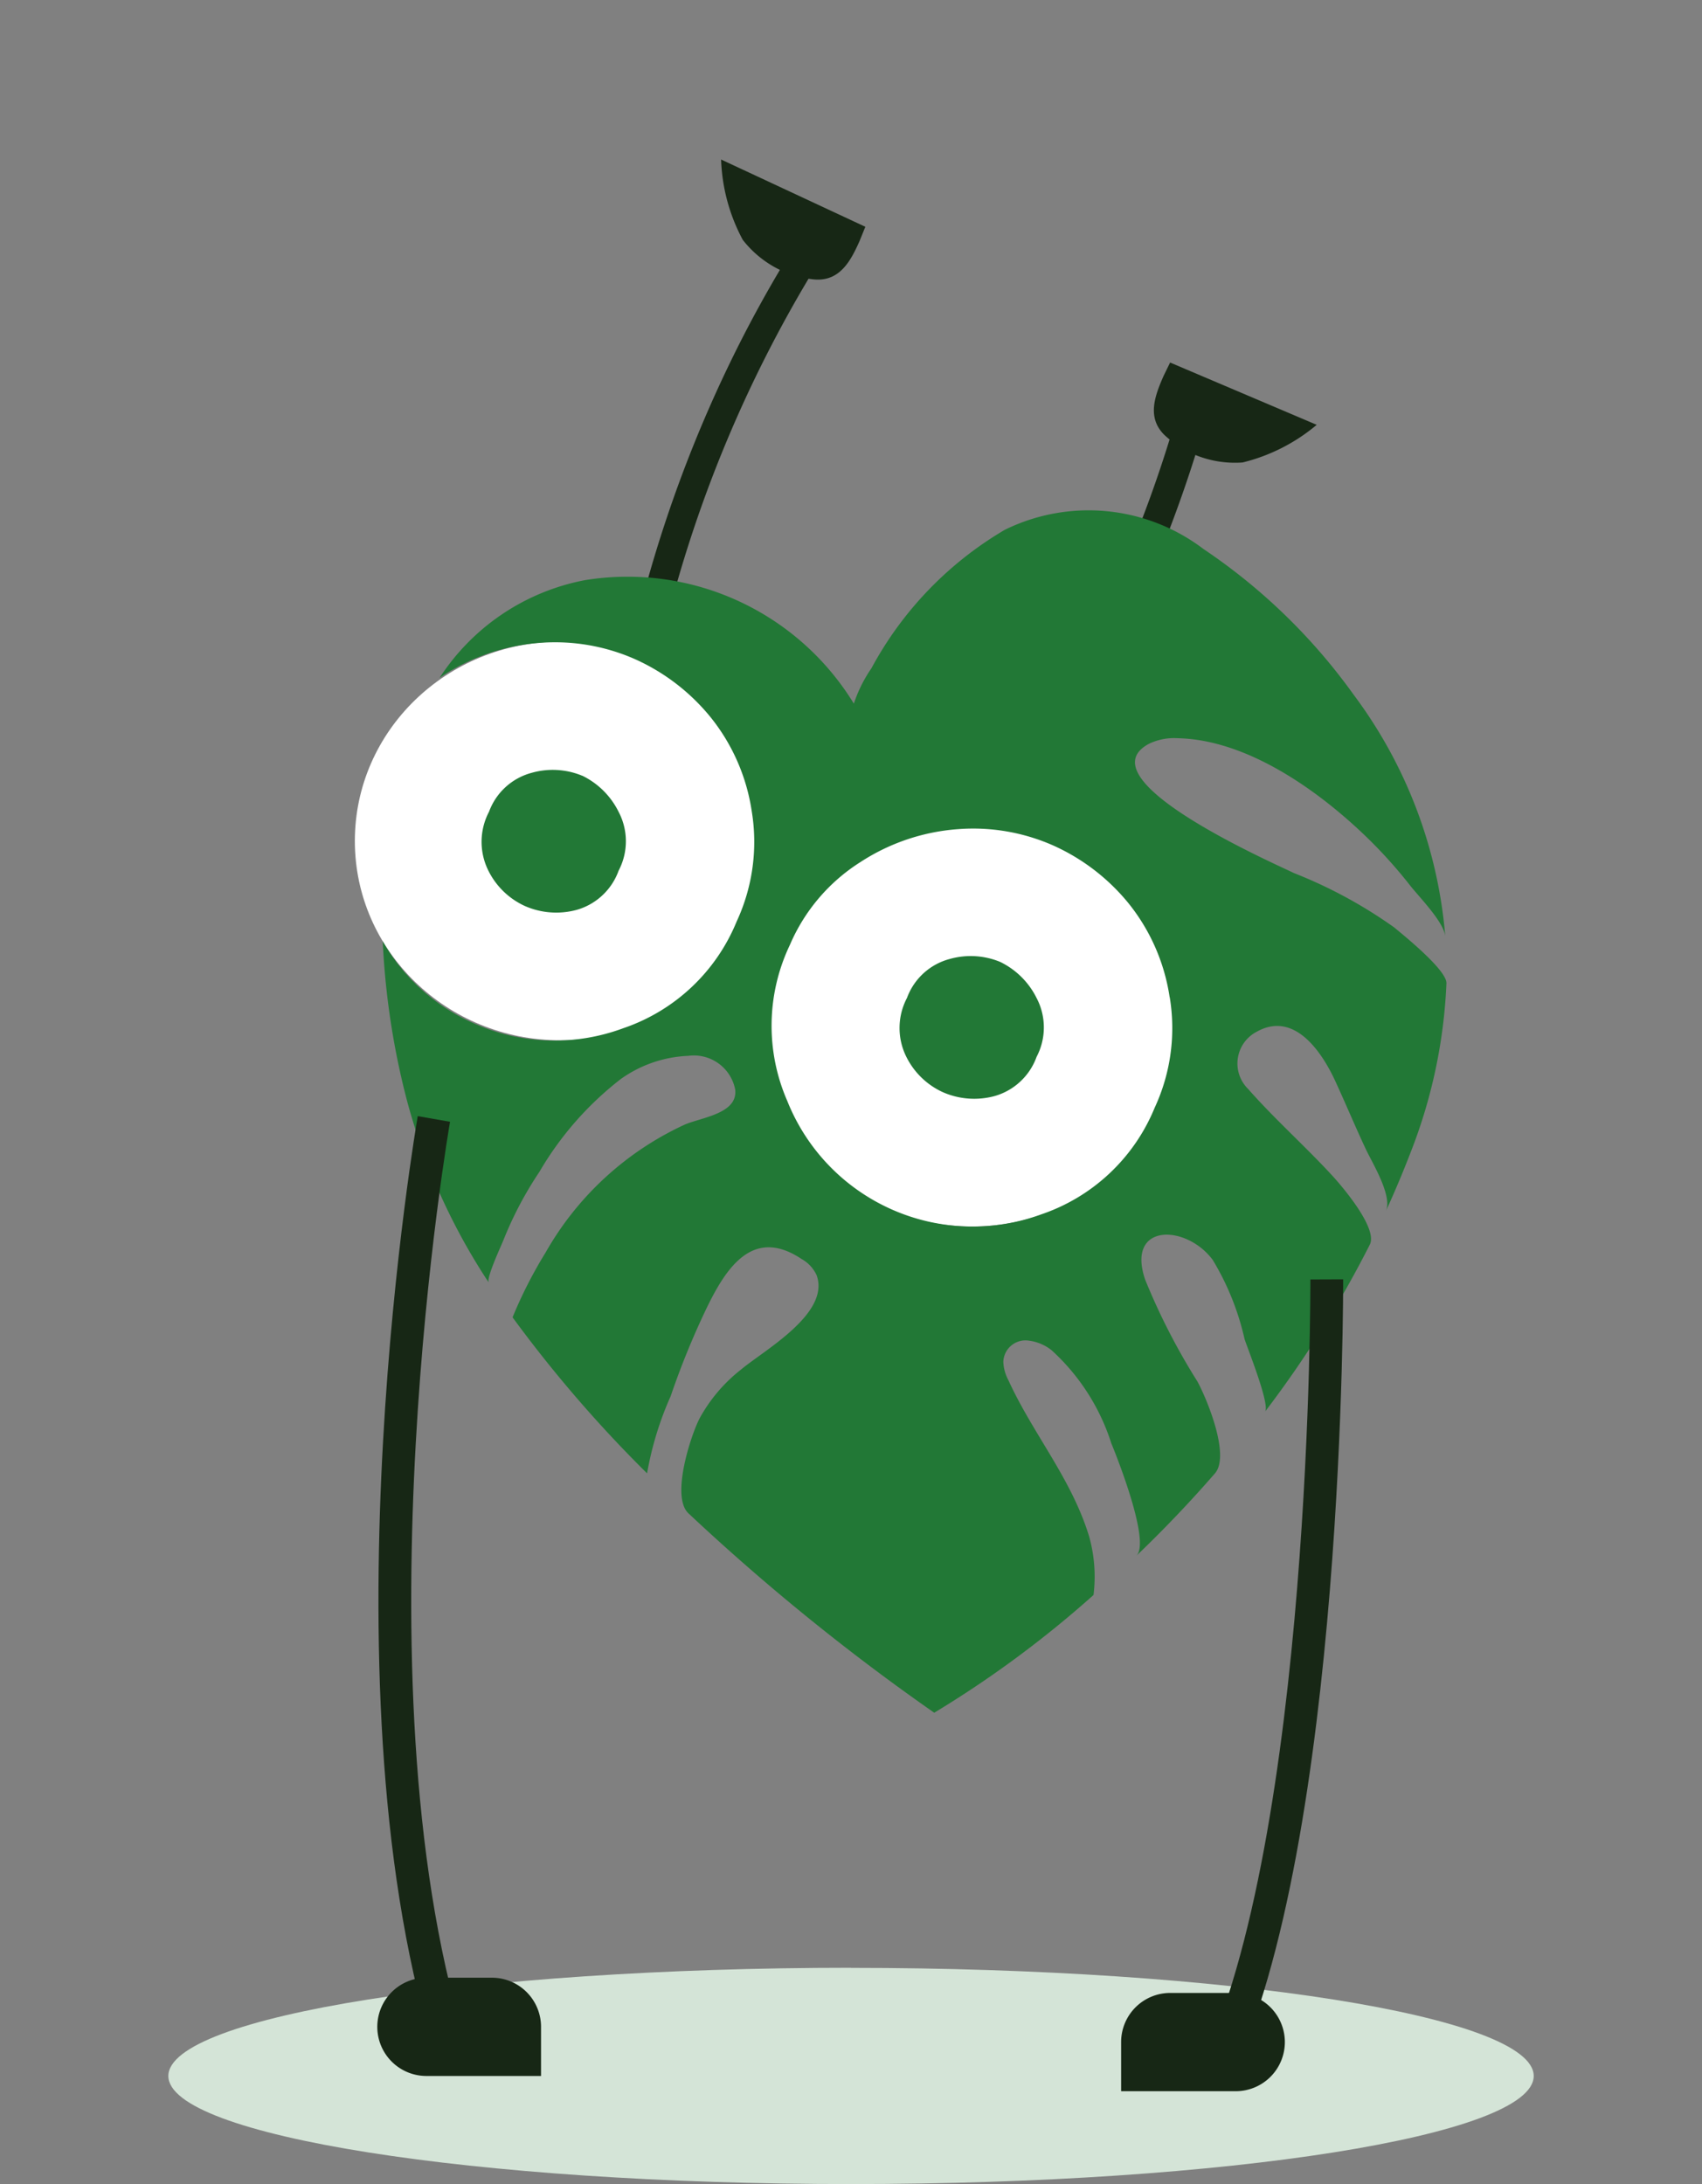 <svg xmlns="http://www.w3.org/2000/svg" xmlns:xlink="http://www.w3.org/1999/xlink" width="51.976" height="66.681" viewBox="0 0 51.976 66.681">
  <rect x="0" y="0" width="51.976" height="66.681" fill="#808080" stroke="none"/>
  <defs>
    <clipPath id="clip-path">
      <rect id="Rectangle_201" data-name="Rectangle 201" width="37.602" height="43.332" transform="translate(0 0)" fill="none"/>
    </clipPath>
  </defs>
  <g id="Groupe_578" data-name="Groupe 578" transform="translate(-969.613 -1362.211)">
    <g id="Groupe_317" data-name="Groupe 317" transform="translate(969.613 1362.211)" style="isolation: isolate">
      <path id="Tracé_2195" data-name="Tracé 2195" d="M20.848,254.721C9.334,254.721,0,256.2,0,258.024s9.334,3.3,20.848,3.3,20.848-1.479,20.848-3.3-9.334-3.3-20.848-3.3" transform="translate(5.141 -194.647)" fill="#d4e4d7" opacity="0.998"/>
      <g id="Groupe_123" data-name="Groupe 123" transform="matrix(-0.914, -0.407, 0.407, -0.914, 34.352, 54.88)" style="mix-blend-mode: luminosity;isolation: isolate">
        <g id="Groupe_88" data-name="Groupe 88" transform="translate(0 0)" clip-path="url(#clip-path)">
          <ellipse id="Ellipse_111" data-name="Ellipse 111" cx="6.275" cy="6.082" rx="6.275" ry="6.082" transform="translate(35.819 22.662) rotate(156)" fill="#fff"/>
          <ellipse id="Ellipse_112" data-name="Ellipse 112" cx="6.275" cy="6.082" rx="6.275" ry="6.082" transform="translate(22.035 22.58) rotate(156)" fill="#fff"/>
          <path id="Tracé_109" data-name="Tracé 109" d="M.74,11.937c.07-.027.143-.048.215-.068A39.156,39.156,0,0,0,.771,1.231C.711.85.644.47.573.092L1.459,0a40.038,40.038,0,0,1,.615,9.233Q2.01,10.5,1.863,11.76a3.2,3.2,0,0,1,1.41.377,5.575,5.575,0,0,1,1.6,1.969L.016,14.022S0,13.569,0,13.543c0-.649.05-1.338.74-1.606" transform="translate(26.719 26.542)" fill="#172715"/>
          <path id="Tracé_110" data-name="Tracé 110" d="M1.6,11.765a3.2,3.2,0,0,1,1.409-.377A40.029,40.029,0,0,1,3.225.706L4.255,0A39.16,39.16,0,0,0,3.7,8.948q.068,1.279.221,2.551c.072.021.143.041.215.068.69.268.736.956.741,1.605,0,.027-.016.479-.016.479L0,13.735a5.573,5.573,0,0,1,1.6-1.97" transform="translate(11.691 26.913)" fill="#172715"/>
          <path id="Tracé_111" data-name="Tracé 111" d="M.687.532A2.379,2.379,0,0,1,2.172,0,2.32,2.32,0,0,1,3.658.554a1.968,1.968,0,0,1,.687,1.629A1.909,1.909,0,0,1,3.635,3.8a2.352,2.352,0,0,1-1.441.543A2.416,2.416,0,0,1,.732,3.79,1.928,1.928,0,0,1,0,2.15,1.92,1.92,0,0,1,.687.532" transform="translate(11.657 17.404)" fill="#227836"/>
          <path id="Tracé_112" data-name="Tracé 112" d="M2.195,4.345A2.416,2.416,0,0,1,.732,3.79,1.928,1.928,0,0,1,0,2.15,1.919,1.919,0,0,1,.687.532,2.379,2.379,0,0,1,2.172,0,2.32,2.32,0,0,1,3.658.554a1.969,1.969,0,0,1,.687,1.629A1.91,1.91,0,0,1,3.635,3.8a2.352,2.352,0,0,1-1.441.543" transform="translate(25.622 17.404)" fill="#227836"/>
          <path id="Tracé_113" data-name="Tracé 113" d="M1.328,21.065c.569.491,1.113,1.006,1.676,1.5.747.662,2.036,1.476,2.822.427a1.091,1.091,0,0,0-.468-1.709c-1.123-.515-2.305-.886-3.438-1.378-.4-.174-1.912-.895-1.885-1.448A33.091,33.091,0,0,1,.883,12.5c-.06.255,1.29,1.563,1.473,1.769a8.092,8.092,0,0,0,1.867,1.809c1.181.669,2.884-.037,1.645-1.384A19.793,19.793,0,0,0,3.142,12.5c-.462-.353-1.841-1.649-1.628-2.344.359-1.174.757-2.269,1.168-3.273-.228.559,1.726,2.475,2.1,2.831A6.5,6.5,0,0,0,7.6,11.562a1.394,1.394,0,0,0,.751-.016.691.691,0,0,0,.079-.027.676.676,0,0,0,.368-.882,1.278,1.278,0,0,0-.363-.443c-1.364-1.205-3-1.969-4.21-3.374A4.543,4.543,0,0,1,3.39,5.259,32.586,32.586,0,0,1,6.37,0,66.989,66.989,0,0,1,15.7,2.507c.7.245.9,2.2.866,2.784a4.832,4.832,0,0,1-.55,1.877c-.4.821-1.8,2.672-.935,3.568A1.087,1.087,0,0,0,15.7,11c1.753.3,1.995-1.166,2.039-2.549a24.429,24.429,0,0,0-.091-2.9,9.973,9.973,0,0,0-.3-2.444,39.619,39.619,0,0,1,5.687,2.679,13.633,13.633,0,0,1-.117,2.22,9.4,9.4,0,0,1-2.274,5.27c-.368.415-1.375.978-.988,1.625a1.284,1.284,0,0,0,1.724.356,3.812,3.812,0,0,0,1.593-1.481,9.87,9.87,0,0,0,1.12-3.607,11.118,11.118,0,0,0,.155-2.344c-.007-.171.013-1.282-.119-1.367a18.936,18.936,0,0,1,3,2.37c.323.313.631.641.932.975s.562.649.825.988a23.552,23.552,0,0,1,2.438,3.867A5.942,5.942,0,0,0,27.772,13.5a6.023,6.023,0,0,0-4.234,1.718A5.728,5.728,0,0,0,21.7,19.6a5.76,5.76,0,0,0,.953,3.27,5.978,5.978,0,0,0,2.317,2.106,6.284,6.284,0,0,0,2.826.676,6.037,6.037,0,0,0,2.838-.721A6.285,6.285,0,0,0,32.949,22.8c.021-.031.038-.063.058-.094a6.806,6.806,0,0,1-2.836,4.524,8.1,8.1,0,0,1-9.034-.1,4.271,4.271,0,0,1-.052,1.205,10.882,10.882,0,0,1-2,5.514,5.8,5.8,0,0,1-5.78,1.931,17.927,17.927,0,0,1-6-2.2,14.261,14.261,0,0,1-5.554-5.606c.209.393,1.241.791,1.631,1a14.544,14.544,0,0,0,1.727.774c1.929.715,4.584,1.271,6.565.44a1.781,1.781,0,0,0,.732-.509c1.421-1.822-4.918-1.783-5.648-1.808A14.29,14.29,0,0,1,3.29,27.6c-.369-.105-2-.536-2.148-.909a15.916,15.916,0,0,1-1.1-5.164q-.05-.981-.039-1.935C0,20.1,1,20.779,1.328,21.065m7.358,1.8A5.976,5.976,0,0,0,11,24.975a6.283,6.283,0,0,0,2.826.676,6.036,6.036,0,0,0,2.837-.721A6.284,6.284,0,0,0,18.983,22.8a5.588,5.588,0,0,0,.942-3.181,5.729,5.729,0,0,0-1.862-4.389,6.09,6.09,0,0,0-8.49-.011A5.727,5.727,0,0,0,7.733,19.6a5.759,5.759,0,0,0,.953,3.27" transform="translate(0 0)" fill="#227836"/>
        </g>
      </g>
      <path id="Tracé_121" data-name="Tracé 121" d="M11.858,25.554S7.665,8.877,0,0" transform="matrix(-0.914, -0.407, 0.407, -0.914, 13.688, 62.343)" fill="none" stroke="#172715" stroke-width="1"/>
      <path id="Tracé_122" data-name="Tracé 122" d="M6.753,23.6S-.266,8,.008,0" transform="matrix(-0.914, -0.407, 0.407, -0.914, 37.084, 63.377)" fill="none" stroke="#172715" stroke-width="1"/>
      <path id="Rectangle_230" data-name="Rectangle 230" d="M0,0H3.5A1.5,1.5,0,0,1,5,1.5v0A1.5,1.5,0,0,1,3.5,3h-2A1.5,1.5,0,0,1,0,1.5V0A0,0,0,0,1,0,0Z" transform="translate(16.522 63.377) rotate(180)" fill="#172715"/>
      <path id="Rectangle_231" data-name="Rectangle 231" d="M1.5,0h2A1.5,1.5,0,0,1,5,1.5v0A1.5,1.5,0,0,1,3.5,3H0A0,0,0,0,1,0,3V1.5A1.5,1.5,0,0,1,1.5,0Z" transform="translate(34.237 60.842)" fill="#172715"/>
    </g>
  </g>
</svg>
